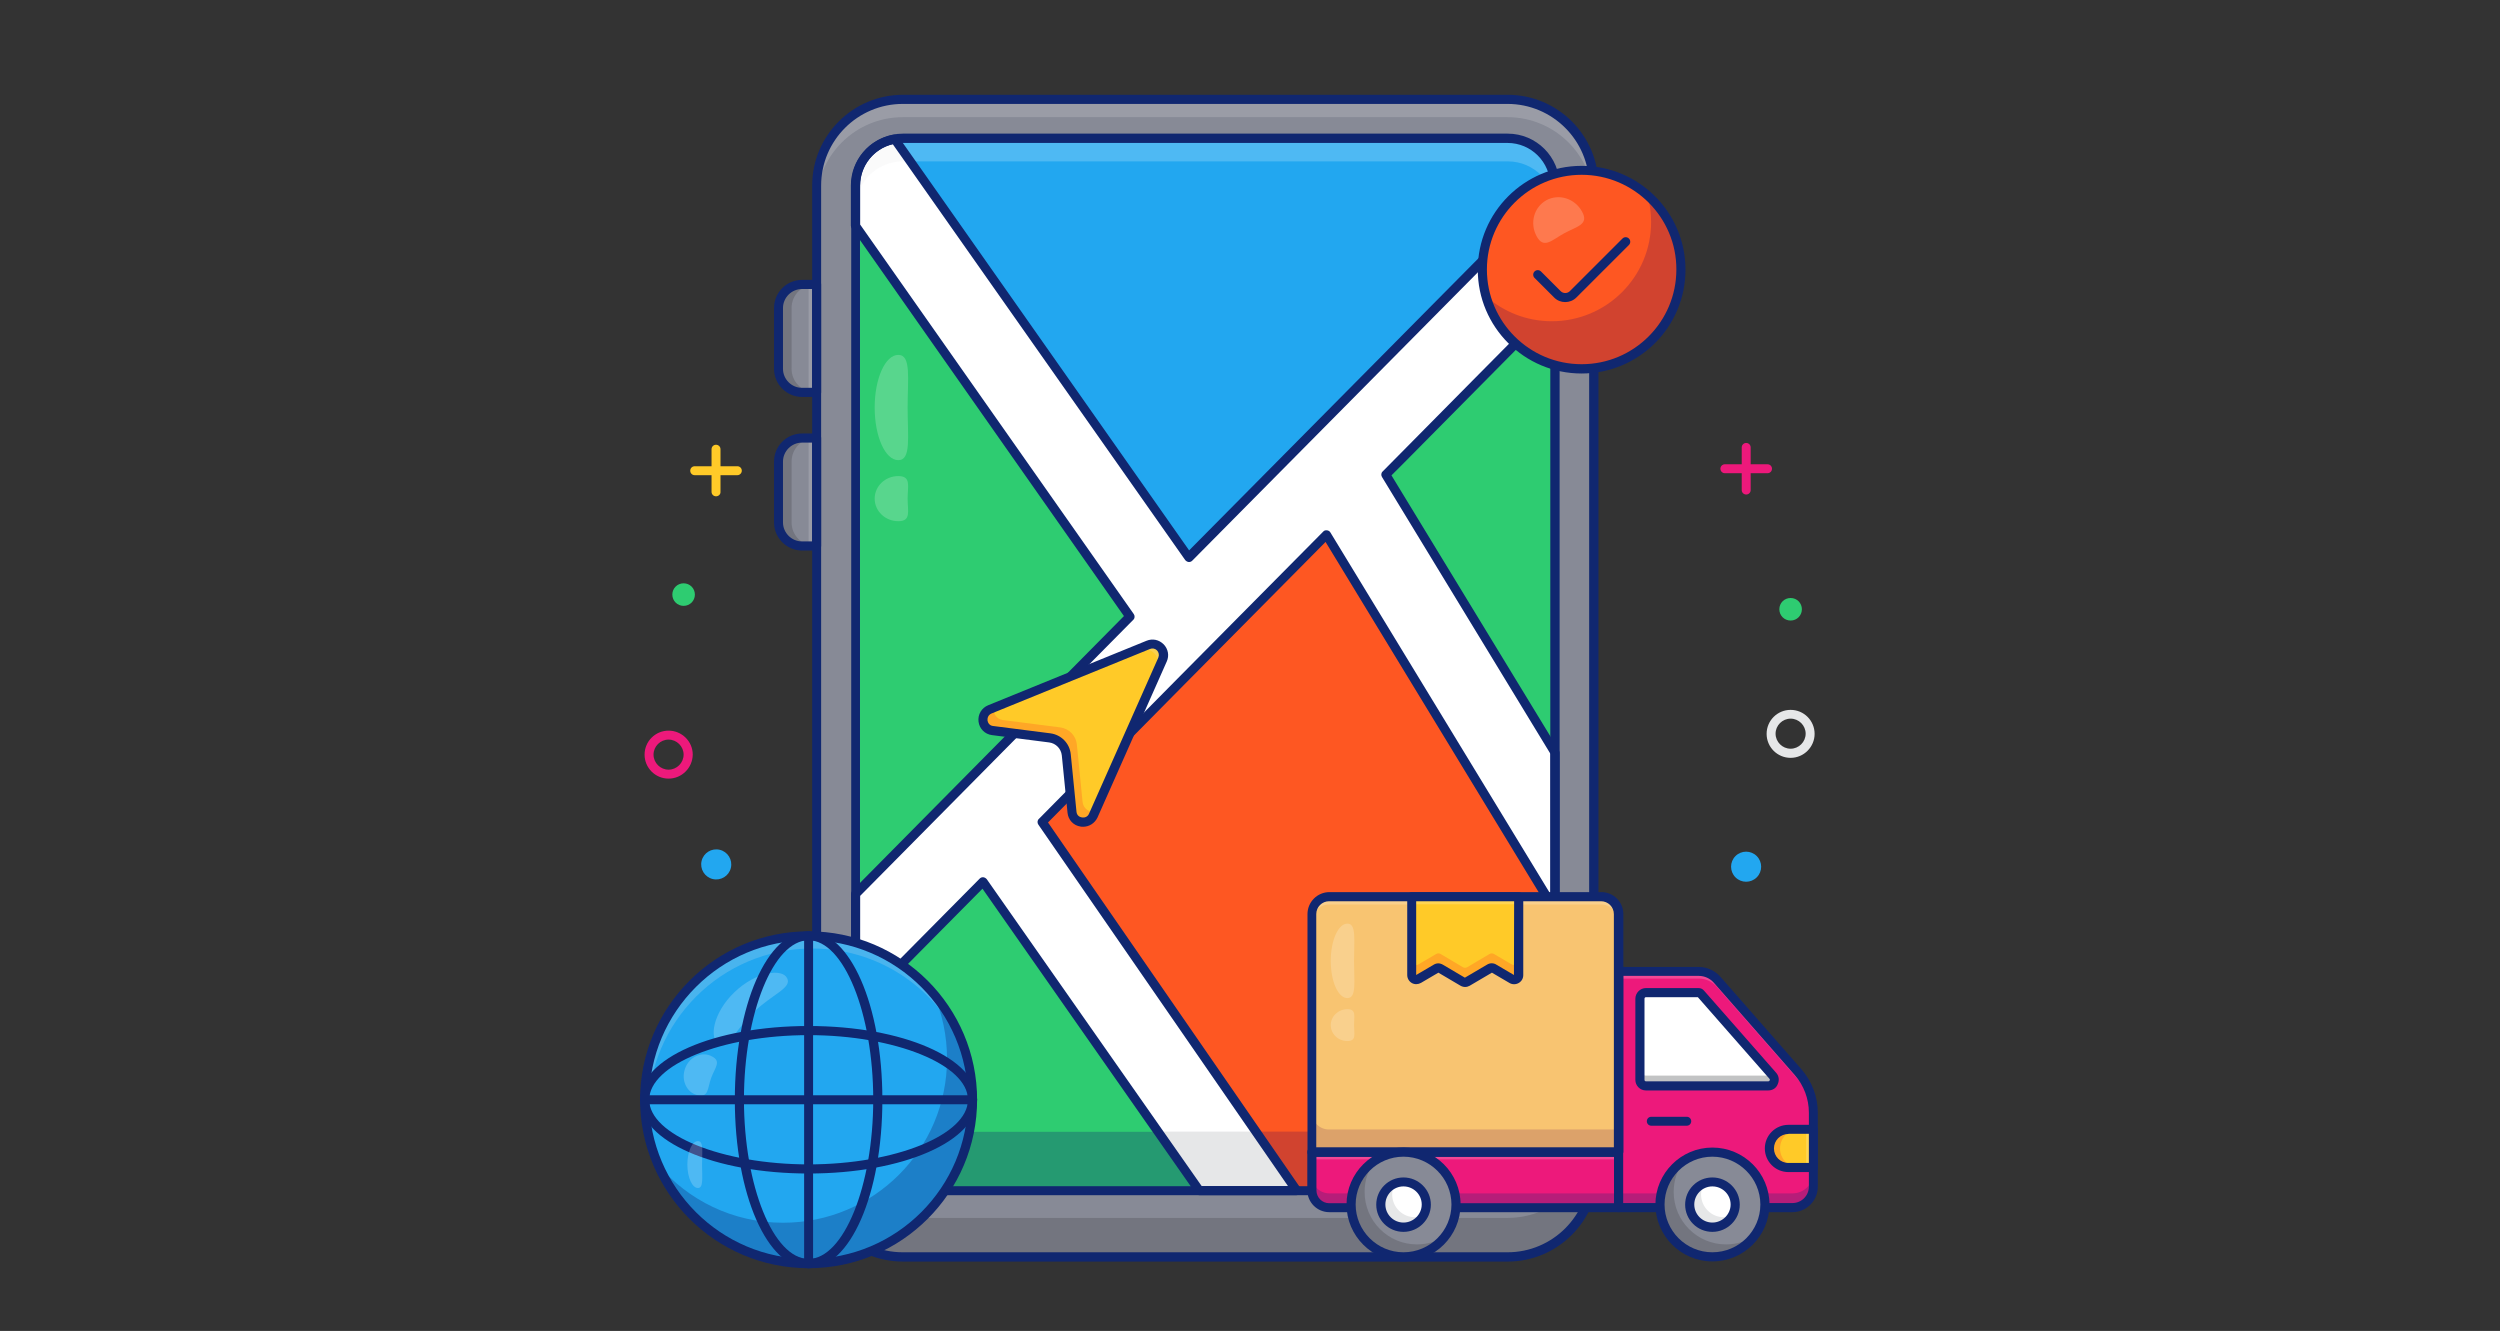 <svg width="633" height="337" viewBox="0 0 633 337" fill="none" xmlns="http://www.w3.org/2000/svg">
<rect x="0" y="0" width="633" height="337" fill="#333333" stroke="none"/>
<path d="M403.554 46.98V296.409C403.554 308.465 393.761 318.256 381.7 318.256H228.586C216.526 318.256 206.732 308.465 206.732 296.409V46.98C206.732 34.923 216.526 25.133 228.586 25.133H381.7C393.761 25.133 403.554 34.923 403.554 46.98Z" fill="#878A96"/>
<g opacity="0.2">
<path d="M403.554 46.98V51.513C403.554 39.456 393.761 29.666 381.7 29.666H228.586C216.526 29.666 206.732 39.456 206.732 51.513V46.98C206.732 34.923 216.526 25.133 228.586 25.133H381.7C393.761 25.133 403.554 34.923 403.554 46.98Z" fill="#E6E7E8"/>
</g>
<path d="M403.554 286.528V296.409C403.554 308.465 393.761 318.256 381.7 318.256H228.586C216.526 318.256 206.732 308.465 206.732 296.409V286.528C206.732 298.584 216.526 308.375 228.586 308.375H381.7C393.761 308.375 403.554 298.63 403.554 286.528Z" fill="#73757F"/>
<path d="M381.745 319.434H228.631C215.936 319.434 205.644 309.1 205.644 296.454V46.98C205.644 34.289 215.981 24 228.631 24H381.745C394.44 24 404.732 34.334 404.732 46.98V296.409C404.732 309.1 394.395 319.434 381.745 319.434ZM228.586 26.312C217.16 26.312 207.911 35.603 207.911 46.98V296.409C207.911 307.831 217.205 317.077 228.586 317.077H381.699C393.125 317.077 402.374 307.785 402.374 296.409V46.98C402.374 35.558 393.08 26.312 381.699 26.312H228.586Z" fill="#102770"/>
<path d="M197.12 77.983V93.394C197.12 96.703 199.795 99.332 203.06 99.332H206.732V72H203.06C199.75 72 197.12 74.72 197.12 77.983Z" fill="#878A96"/>
<g opacity="0.2">
<path d="M206.778 72H204.738V99.332H206.778V72Z" fill="#E6E7E8"/>
</g>
<path d="M197.12 77.983V93.394C197.12 96.703 199.795 99.332 203.06 99.332H206.37C203.06 99.332 200.43 96.657 200.43 93.394V77.983C200.43 74.674 203.105 72 206.37 72H203.06C199.75 72 197.12 74.72 197.12 77.983Z" fill="#73757F"/>
<path d="M206.778 100.51H203.105C199.206 100.51 195.987 97.337 195.987 93.394V77.983C195.987 74.04 199.16 70.867 203.105 70.867H206.778C207.412 70.867 207.911 71.366 207.911 72V99.332C207.911 100.012 207.412 100.51 206.778 100.51ZM203.06 73.179C200.43 73.179 198.254 75.354 198.254 77.983V93.394C198.254 96.023 200.43 98.198 203.06 98.198H205.599V73.179H203.06Z" fill="#102770"/>
<path d="M197.12 116.873V132.284C197.12 135.592 199.795 138.221 203.06 138.221H206.732V110.89H203.06C199.75 110.935 197.12 113.609 197.12 116.873Z" fill="#878A96"/>
<g opacity="0.2">
<path d="M206.778 110.935H204.738V138.267H206.778V110.935Z" fill="#E6E7E8"/>
</g>
<path d="M197.12 116.873V132.284C197.12 135.592 199.795 138.221 203.06 138.221H206.37C203.06 138.221 200.43 135.547 200.43 132.284V116.873C200.43 113.564 203.105 110.89 206.37 110.89H203.06C199.75 110.935 197.12 113.609 197.12 116.873Z" fill="#73757F"/>
<path d="M206.778 139.4H203.105C199.206 139.4 195.987 136.227 195.987 132.284V116.873C195.987 112.929 199.16 109.757 203.105 109.757H206.778C207.412 109.757 207.911 110.255 207.911 110.89V138.221C207.911 138.901 207.412 139.4 206.778 139.4ZM203.06 112.068C200.43 112.068 198.254 114.244 198.254 116.873V132.284C198.254 134.912 200.43 137.088 203.06 137.088H205.599V112.068H203.06Z" fill="#102770"/>
<path d="M181.297 125.666C180.662 125.666 180.163 125.167 180.163 124.533V113.745C180.163 113.111 180.662 112.612 181.297 112.612C181.931 112.612 182.43 113.111 182.43 113.745V124.533C182.475 125.167 181.931 125.666 181.297 125.666Z" fill="#FFCA28"/>
<path d="M186.692 120.318H175.901C175.266 120.318 174.768 119.819 174.768 119.184C174.768 118.55 175.266 118.051 175.901 118.051H186.692C187.327 118.051 187.826 118.55 187.826 119.184C187.826 119.774 187.327 120.318 186.692 120.318Z" fill="#FFCA28"/>
<path d="M169.281 197.145C165.926 197.145 163.206 194.425 163.206 191.071C163.206 187.717 165.926 184.998 169.281 184.998C172.636 184.998 175.402 187.717 175.402 191.071C175.357 194.425 172.636 197.145 169.281 197.145ZM169.281 187.264C167.196 187.264 165.473 188.986 165.473 191.071C165.473 193.156 167.196 194.879 169.281 194.879C171.367 194.879 173.09 193.156 173.09 191.071C173.09 188.986 171.367 187.264 169.281 187.264Z" fill="#ED197B"/>
<path d="M170.233 150.55C170.233 148.963 171.503 147.694 173.09 147.694C174.677 147.694 175.946 148.963 175.946 150.55C175.946 152.136 174.677 153.405 173.09 153.405C171.503 153.405 170.233 152.136 170.233 150.55Z" fill="#2ECC71"/>
<path d="M185.057 219.745C185.54 217.698 184.273 215.648 182.225 215.164C180.178 214.681 178.127 215.948 177.644 217.995C177.16 220.041 178.428 222.092 180.475 222.575C182.522 223.058 184.573 221.791 185.057 219.745Z" fill="#22A7F0"/>
<path d="M442.138 125.213C441.503 125.213 441.005 124.714 441.005 124.08V113.292C441.005 112.657 441.503 112.159 442.138 112.159C442.773 112.159 443.272 112.657 443.272 113.292V124.08C443.272 124.714 442.773 125.213 442.138 125.213Z" fill="#ED197B"/>
<path d="M436.743 119.819C436.108 119.819 435.609 119.32 435.609 118.686C435.609 118.051 436.108 117.553 436.743 117.553H447.534C448.168 117.553 448.667 118.051 448.667 118.686C448.667 119.32 448.168 119.819 447.534 119.819H436.743Z" fill="#ED197B"/>
<path d="M453.383 191.887C450.028 191.887 447.307 189.168 447.307 185.813C447.307 182.459 450.028 179.74 453.383 179.74C456.738 179.74 459.459 182.459 459.459 185.813C459.459 189.122 456.738 191.887 453.383 191.887ZM453.383 181.961C451.297 181.961 449.574 183.683 449.574 185.768C449.574 187.853 451.297 189.575 453.383 189.575C455.469 189.575 457.192 187.853 457.192 185.768C457.192 183.683 455.469 181.961 453.383 181.961Z" fill="#E6E7E8"/>
<path d="M456.239 154.267C456.239 152.68 454.969 151.411 453.383 151.411C451.796 151.411 450.526 152.68 450.526 154.267C450.526 155.853 451.796 157.122 453.383 157.122C454.969 157.122 456.239 155.853 456.239 154.267Z" fill="#2ECC71"/>
<path d="M444.809 222.142C446.297 220.656 446.297 218.245 444.809 216.758C443.322 215.271 440.911 215.271 439.423 216.758C437.936 218.245 437.936 220.655 439.423 222.142C440.911 223.629 443.322 223.629 444.809 222.142Z" fill="#22A7F0"/>
<path d="M216.616 57.224V226.38C237.972 204.76 262.138 180.374 286.078 156.17L216.616 57.224Z" fill="#2ECC71"/>
<path d="M393.715 190.618V76.941C379.75 91.037 365.377 105.587 350.868 120.227L393.715 190.618Z" fill="#2ECC71"/>
<path d="M300.949 141.167C310.017 132.012 355.403 86.187 393.715 47.524V47.026C393.715 40.453 388.365 35.059 381.745 35.059H228.632C227.906 35.059 227.226 35.15 226.546 35.286L300.949 141.167Z" fill="#22A7F0"/>
<path d="M303.624 301.485H228.632C225.322 301.485 222.329 300.171 220.153 297.995C219.609 297.451 219.11 296.862 218.657 296.227C217.387 294.324 216.616 292.012 216.616 289.564V255.887C226.41 245.961 237.246 235.083 248.899 223.298L294.057 286.573L303.624 301.485Z" fill="#2ECC71"/>
<path d="M393.715 230.505V289.519C393.715 291.967 392.944 294.278 391.675 296.182C391.221 296.816 390.768 297.406 390.179 297.95C388.002 300.125 385.01 301.44 381.7 301.44H328.244L318.632 286.528L263.816 208.159C286.395 185.315 310.969 160.431 335.816 135.411L393.715 230.505Z" fill="#FE5722"/>
<path d="M393.715 47.524V76.941C379.75 91.037 365.332 105.587 350.869 120.227L393.715 190.618V230.505L335.861 135.411C311.06 160.431 286.44 185.315 263.861 208.159L318.677 286.528L328.289 301.44H303.67L294.057 286.528L248.899 223.253C237.246 234.992 226.41 245.961 216.616 255.842V226.335C237.972 204.76 262.138 180.329 286.078 156.125L216.616 57.224V47.116C216.616 46.799 216.662 46.482 216.662 46.21C216.707 45.892 216.707 45.62 216.752 45.303C216.798 44.986 216.843 44.714 216.934 44.442C217.977 39.728 221.785 36.102 226.546 35.286L226.637 35.377L230.491 40.907L300.949 141.213C309.926 132.148 354.677 86.958 392.808 48.431L393.715 47.524Z" fill="white"/>
<path d="M328.289 301.485H303.624L294.012 286.528H318.677L328.289 301.485Z" fill="#E6E7E8"/>
<path d="M303.624 301.485H228.632C225.322 301.485 222.329 300.171 220.153 297.995C219.609 297.451 219.11 296.862 218.657 296.227C217.387 294.324 216.616 292.012 216.616 289.564V274.607C216.616 281.179 222.012 286.573 228.586 286.573H294.012L303.624 301.485Z" fill="#259A71"/>
<path d="M393.715 274.562V289.519C393.715 291.967 392.944 294.278 391.675 296.182C391.221 296.817 390.768 297.406 390.179 297.95C388.002 300.125 385.01 301.44 381.7 301.44H328.244L318.632 286.528H381.7C388.32 286.528 393.715 281.134 393.715 274.562Z" fill="#D1432F"/>
<g opacity="0.2">
<path d="M216.616 52.827V47.071C216.616 44.623 217.387 42.312 218.657 40.408C219.11 39.773 219.564 39.184 220.153 38.64C222.329 36.465 225.322 35.15 228.632 35.15H381.745C385.055 35.15 388.047 36.465 390.224 38.64C390.768 39.184 391.267 39.773 391.72 40.408C392.99 42.312 393.76 44.623 393.76 47.071V52.827C393.76 46.255 388.365 40.861 381.791 40.861H228.632C222.012 40.861 216.616 46.255 216.616 52.827Z" fill="white"/>
</g>
<g opacity="0.2">
<path d="M226.591 35.331L230.445 40.861H228.586C222.012 40.861 216.616 46.255 216.616 52.827V47.116C216.616 46.799 216.662 46.482 216.662 46.21C216.707 45.892 216.707 45.62 216.752 45.303C216.798 44.986 216.843 44.714 216.934 44.442C217.297 42.992 217.886 41.677 218.702 40.453C219.156 39.819 219.609 39.23 220.198 38.686C221.876 36.918 224.098 35.739 226.591 35.331Z" fill="#E6E7E8"/>
</g>
<g opacity="0.2">
<path d="M393.715 47.524V52.827C393.715 51.241 393.398 49.745 392.854 48.385L393.715 47.524Z" fill="#E6E7E8"/>
</g>
<path d="M328.289 302.618H303.669C303.307 302.618 302.944 302.437 302.717 302.12L248.763 225.02C237.473 236.397 226.999 247.003 217.478 256.658C217.16 256.975 216.662 257.111 216.208 256.93C215.755 256.749 215.483 256.341 215.483 255.842V226.335C215.483 226.018 215.619 225.746 215.8 225.519L284.581 155.989L215.664 57.813C215.528 57.632 215.438 57.405 215.438 57.133V46.98C215.438 40.589 220.017 35.15 226.319 34.108C226.773 34.017 227.181 34.198 227.453 34.561L301.085 139.354C312.057 128.295 355.765 84.147 392.854 46.708C393.171 46.391 393.67 46.255 394.123 46.436C394.576 46.618 394.849 47.026 394.849 47.524V76.941C394.849 77.258 394.712 77.53 394.531 77.757C381.836 90.584 368.778 103.774 355.675 117.009L352.319 120.363L394.712 189.983C394.803 190.165 394.894 190.391 394.894 190.573V230.459C394.894 230.958 394.531 231.411 394.032 231.547C393.534 231.683 392.99 231.457 392.717 231.049L335.634 137.224C311.423 161.655 287.392 185.904 265.357 208.25L329.241 300.76C329.468 301.123 329.513 301.576 329.332 301.938C329.105 302.392 328.697 302.618 328.289 302.618ZM304.259 300.307H326.113L262.909 208.794C262.591 208.34 262.637 207.706 263.045 207.343C285.624 184.499 310.198 159.615 335.045 134.595C335.272 134.323 335.634 134.233 335.997 134.278C336.36 134.323 336.677 134.505 336.858 134.822L392.582 226.38V190.89L349.916 120.771C349.644 120.318 349.69 119.728 350.098 119.366L354.088 115.332C367.1 102.187 380.022 89.088 392.627 76.397V50.334C354.722 88.589 310.743 133.009 301.856 141.983C301.629 142.21 301.266 142.346 300.949 142.301C300.632 142.255 300.314 142.074 300.088 141.802L226.047 36.51C221.241 37.643 217.795 41.949 217.795 46.98V56.861L287.075 155.49C287.392 155.944 287.347 156.578 286.939 156.941L217.795 226.833V253.032C227.045 243.649 237.246 233.406 248.082 222.437C248.309 222.21 248.672 222.074 248.989 222.12C249.307 222.165 249.624 222.346 249.851 222.618L304.259 300.307Z" fill="#102770"/>
<path d="M381.745 302.618H228.632C221.377 302.618 215.528 296.726 215.528 289.474V46.98C215.528 39.728 221.422 33.836 228.632 33.836H381.745C389 33.836 394.894 39.728 394.894 46.98V289.474C394.849 296.726 388.954 302.618 381.745 302.618ZM228.586 36.193C222.601 36.193 217.75 41.043 217.75 47.026V289.519C217.75 295.502 222.601 300.352 228.586 300.352H381.7C387.685 300.352 392.536 295.502 392.536 289.519V47.026C392.536 41.043 387.685 36.193 381.7 36.193H228.586Z" fill="#102770"/>
<g opacity="0.2">
<path d="M229.81 103.184C229.81 110.572 230.762 116.51 227.453 116.51C224.143 116.51 221.468 110.527 221.468 103.184C221.468 95.841 224.143 89.859 227.453 89.859C230.762 89.859 229.81 95.841 229.81 103.184Z" fill="white"/>
</g>
<g opacity="0.2">
<path d="M229.81 126.255C229.81 129.428 230.762 131.966 227.453 131.966C224.143 131.966 221.468 129.428 221.468 126.255C221.468 123.082 224.143 120.544 227.453 120.544C230.762 120.544 229.81 123.082 229.81 126.255Z" fill="white"/>
</g>
<g opacity="0.2">
<path d="M177.76 305.156C177.76 306.562 178.168 307.695 176.717 307.695C175.266 307.695 174.042 306.562 174.042 305.156C174.042 303.751 175.221 302.618 176.717 302.618C178.213 302.618 177.76 303.751 177.76 305.156Z" fill="white"/>
</g>
<path d="M271.433 205.666L269.982 191.117C269.755 188.896 268.032 187.128 265.811 186.811L251.302 184.952C248.445 184.59 247.947 180.646 250.622 179.558L290.702 163.241C293.06 162.289 295.327 164.646 294.33 166.958L276.783 206.482C275.604 209.156 271.705 208.522 271.433 205.666Z" fill="#FFCA28"/>
<g opacity="0.2">
<path d="M275.242 207.978L292.788 168.454C293.786 166.142 291.519 163.785 289.161 164.737L249.08 181.054C249.352 180.42 249.851 179.876 250.622 179.558L290.702 163.241C293.06 162.289 295.327 164.646 294.33 166.958L276.783 206.482C276.466 207.298 275.876 207.751 275.242 207.978Z" fill="#E6E7E8"/>
</g>
<path d="M271.433 205.666L269.982 191.117C269.755 188.896 268.032 187.128 265.811 186.811L251.302 184.952C248.445 184.59 247.947 180.646 250.622 179.558L251.574 179.151C251.393 180.556 252.254 182.097 253.977 182.323L268.486 184.182C270.707 184.499 272.43 186.267 272.657 188.488L274.108 203.037C274.289 204.76 275.786 205.711 277.191 205.53L276.783 206.482C275.604 209.156 271.705 208.522 271.433 205.666Z" fill="#FFA726"/>
<path d="M274.244 209.338C274.017 209.338 273.836 209.338 273.609 209.292C271.796 209.02 270.481 207.615 270.299 205.802L268.848 191.253C268.667 189.575 267.352 188.216 265.675 187.989L251.166 186.131C249.352 185.904 247.992 184.499 247.765 182.731C247.539 180.918 248.536 179.241 250.214 178.561L290.294 162.244C291.836 161.609 293.468 161.972 294.647 163.15C295.781 164.329 296.098 166.006 295.418 167.502L277.871 207.026C277.191 208.431 275.786 209.338 274.244 209.338ZM272.566 205.53C272.657 206.482 273.337 206.89 273.972 206.981C274.561 207.071 275.377 206.89 275.74 206.029L293.287 166.505C293.559 165.87 293.423 165.19 292.969 164.692C292.471 164.193 291.791 164.057 291.156 164.329L251.075 180.646C250.214 181.009 249.987 181.779 250.032 182.414C250.123 183.003 250.531 183.728 251.438 183.819L265.947 185.677C268.713 186.04 270.843 188.216 271.116 190.981L272.566 205.53Z" fill="#102770"/>
<path d="M234.101 307.812C250.32 291.599 250.32 265.311 234.101 249.097C217.882 232.883 191.586 232.883 175.367 249.097C159.148 265.311 159.148 291.599 175.367 307.812C191.586 324.026 217.882 324.026 234.101 307.812Z" fill="#22A7F0"/>
<g opacity="0.2">
<path d="M245.045 268.578C239.558 252.08 224.007 240.159 205.644 240.159C182.702 240.159 164.112 258.743 164.112 281.678C164.112 285.077 164.52 288.431 165.337 291.604C163.931 287.479 163.206 283.037 163.206 278.46C163.206 255.525 181.795 236.941 204.737 236.941C224.279 236.941 240.647 250.403 245.045 268.578Z" fill="#E6E7E8"/>
</g>
<path d="M246.269 278.46C246.269 301.394 227.68 319.978 204.738 319.978C187.644 319.978 172.999 309.689 166.606 294.913C174.224 303.887 185.559 309.598 198.254 309.598C221.196 309.598 239.786 291.015 239.786 268.08C239.786 262.233 238.561 256.658 236.385 251.627C242.551 258.833 246.269 268.216 246.269 278.46Z" fill="#1C7FC8"/>
<g opacity="0.2">
<path d="M190.862 256.25C186.192 260.737 184.424 265.678 181.976 264.272C179.527 263.003 180.479 256.476 185.966 251.219C191.452 245.961 198.117 245.145 199.296 247.683C200.61 250.131 195.487 251.763 190.862 256.25Z" fill="white"/>
<path d="M180.072 272.93C179.12 275.559 179.437 277.916 176.717 277.326C173.996 276.782 172.364 273.655 173.452 270.573C174.54 267.491 177.759 266.176 180.208 267.445C182.747 268.714 181.024 270.301 180.072 272.93Z" fill="white"/>
</g>
<path d="M204.737 321.111C181.206 321.111 162.072 301.984 162.072 278.46C162.072 254.935 181.206 235.808 204.737 235.808C228.269 235.808 247.402 254.935 247.402 278.46C247.402 301.984 228.269 321.111 204.737 321.111ZM204.737 238.074C182.475 238.074 164.384 256.159 164.384 278.414C164.384 300.669 182.475 318.754 204.737 318.754C226.999 318.754 245.09 300.669 245.09 278.414C245.09 256.205 226.999 238.074 204.737 238.074Z" fill="#102770"/>
<path d="M204.737 321.111C194.263 321.111 186.057 302.392 186.057 278.46C186.057 254.527 194.263 235.808 204.737 235.808C215.21 235.808 223.417 254.527 223.417 278.46C223.417 302.392 215.21 321.111 204.737 321.111ZM204.737 238.074C195.85 238.074 188.369 256.567 188.369 278.414C188.369 300.307 195.85 318.754 204.737 318.754C213.623 318.754 221.104 300.261 221.104 278.414C221.104 256.567 213.623 238.074 204.737 238.074Z" fill="#102770"/>
<path d="M204.737 297.134C180.798 297.134 162.072 288.93 162.072 278.46C162.072 267.989 180.798 259.785 204.737 259.785C228.677 259.785 247.402 267.989 247.402 278.46C247.402 288.93 228.677 297.134 204.737 297.134ZM204.737 262.097C182.838 262.097 164.384 269.576 164.384 278.46C164.384 287.343 182.883 294.822 204.737 294.822C226.636 294.822 245.09 287.343 245.09 278.46C245.09 269.576 226.591 262.097 204.737 262.097Z" fill="#102770"/>
<path d="M204.737 321.111C204.103 321.111 203.604 320.613 203.604 319.978V236.941C203.604 236.306 204.103 235.808 204.737 235.808C205.372 235.808 205.871 236.306 205.871 236.941V319.978C205.871 320.613 205.372 321.111 204.737 321.111Z" fill="#102770"/>
<path d="M246.269 279.593H163.206C162.571 279.593 162.072 279.094 162.072 278.46C162.072 277.825 162.571 277.326 163.206 277.326H246.269C246.903 277.326 247.402 277.825 247.402 278.46C247.402 279.094 246.903 279.593 246.269 279.593Z" fill="#102770"/>
<g opacity="0.2">
<path d="M177.76 294.867C177.76 298.131 178.168 300.805 176.717 300.805C175.266 300.805 174.042 298.131 174.042 294.867C174.042 291.604 175.221 288.93 176.717 288.93C178.213 288.93 177.76 291.604 177.76 294.867Z" fill="white"/>
</g>
<path d="M409.811 245.916V305.791H453.836C456.783 305.791 459.141 303.434 459.141 300.488V281.768C459.141 277.961 457.78 274.335 455.287 271.479L434.793 248.091C433.614 246.731 431.891 245.961 430.123 245.961H409.811V245.916Z" fill="#ED197B"/>
<path d="M415.206 252.896V273.428C415.206 274.29 415.886 274.969 416.748 274.969H447.715C449.03 274.969 449.755 273.428 448.848 272.431L430.622 251.672C430.44 251.491 430.259 251.4 430.032 251.4H416.748C415.931 251.355 415.206 252.035 415.206 252.896Z" fill="white"/>
<path d="M415.206 270.799V273.428C415.206 274.29 415.886 274.969 416.748 274.969H447.715C449.03 274.969 449.755 273.428 448.848 272.431L448.531 272.069C448.304 272.25 447.987 272.341 447.67 272.341H416.702C415.932 272.341 415.206 271.661 415.206 270.799Z" fill="#C2C3C4"/>
<path d="M447.716 276.103H416.748C415.252 276.103 414.073 274.879 414.073 273.428V252.896C414.073 251.4 415.297 250.176 416.748 250.176H430.033C430.622 250.176 431.121 250.403 431.484 250.856L449.711 271.615C450.436 272.431 450.572 273.519 450.119 274.516C449.756 275.513 448.804 276.103 447.716 276.103ZM416.748 252.488C416.522 252.488 416.386 252.669 416.386 252.896V273.428C416.386 273.655 416.567 273.791 416.748 273.791H447.716C447.942 273.791 448.033 273.655 448.078 273.564C448.124 273.474 448.169 273.292 448.033 273.156L429.897 252.488H416.748Z" fill="#102770"/>
<g opacity="0.2">
<path d="M409.811 245.916V247.774H430.078C431.891 247.774 433.569 248.544 434.748 249.904L455.241 273.292C457.735 276.148 459.095 279.819 459.095 283.581V281.723C459.095 277.916 457.735 274.29 455.241 271.434L434.748 248.046C433.569 246.686 431.846 245.916 430.078 245.916H409.811Z" fill="white"/>
</g>
<path d="M409.811 302.165V305.791H453.836C456.783 305.791 459.141 303.434 459.141 300.488V296.862C459.141 299.808 456.783 302.165 453.836 302.165H409.811Z" fill="#B61D79"/>
<path d="M332.144 291.74V301.394C332.144 303.842 334.139 305.791 336.587 305.791H409.811V291.74H332.144Z" fill="#ED197B"/>
<g opacity="0.2">
<path d="M409.811 291.74H332.144V293.553H409.811V291.74Z" fill="white"/>
</g>
<path d="M332.144 297.768V301.394C332.144 303.842 334.139 305.791 336.587 305.791H409.811V302.165H336.587C334.139 302.165 332.144 300.171 332.144 297.768Z" fill="#B61D79"/>
<path d="M332.144 231.457V291.74H409.766V231.457C409.766 229.009 407.816 227.06 405.368 227.06H336.542C334.138 227.015 332.144 229.009 332.144 231.457Z" fill="#F8C471"/>
<g opacity="0.2">
<path d="M332.144 231.457V233.406C332.144 230.958 334.138 229.009 336.542 229.009H405.368C407.816 229.009 409.766 231.003 409.766 233.406V231.457C409.766 229.009 407.816 227.06 405.368 227.06H336.542C334.138 227.015 332.144 229.009 332.144 231.457Z" fill="white"/>
</g>
<path d="M332.144 281.587V291.695H409.766V285.984H336.542C334.138 286.029 332.144 284.035 332.144 281.587Z" fill="#DCA26A"/>
<path d="M409.811 306.924H336.587C333.503 306.924 331.01 304.431 331.01 301.349V291.695C331.01 291.06 331.509 290.562 332.143 290.562H409.766C410.4 290.562 410.899 291.06 410.899 291.695V305.746C410.944 306.426 410.446 306.924 409.811 306.924ZM333.322 292.873V301.394C333.322 303.207 334.773 304.658 336.587 304.658H408.677V292.918H333.322V292.873Z" fill="#102770"/>
<path d="M409.811 292.873H332.188C331.553 292.873 331.055 292.375 331.055 291.74V231.457C331.055 228.374 333.548 225.882 336.632 225.882H405.458C408.541 225.882 411.035 228.374 411.035 231.457V291.74C410.944 292.329 410.445 292.873 409.811 292.873ZM333.322 290.562H408.632V231.457C408.632 229.644 407.181 228.193 405.367 228.193H336.541C334.727 228.193 333.276 229.644 333.276 231.457V290.562H333.322Z" fill="#102770"/>
<path d="M453.836 306.924H409.811C409.176 306.924 408.678 306.426 408.678 305.791V245.961C408.678 245.326 409.176 244.828 409.811 244.828H430.078C432.209 244.828 434.204 245.734 435.61 247.321L456.103 270.709C458.779 273.791 460.275 277.689 460.275 281.768V300.488C460.275 304.023 457.373 306.924 453.836 306.924ZM410.945 304.613H453.836C456.149 304.613 458.008 302.754 458.008 300.443V281.723C458.008 278.233 456.738 274.833 454.426 272.205L433.932 248.816C432.98 247.729 431.574 247.094 430.124 247.094H410.99V304.613H410.945Z" fill="#102770"/>
<path d="M342.073 304.975C342.073 312.318 348.013 318.256 355.312 318.256C362.657 318.256 368.597 312.318 368.597 304.975C368.597 297.632 362.657 291.695 355.312 291.695C348.058 291.74 342.073 297.632 342.073 304.975Z" fill="#878A96"/>
<path d="M342.073 304.975C342.073 312.318 348.013 318.256 355.312 318.256C359.665 318.256 363.564 316.171 365.967 312.953C363.927 314.312 361.433 315.083 358.758 315.083C351.458 315.083 345.519 309.145 345.519 301.802C345.519 298.811 346.471 296.091 348.149 293.87C344.521 296.227 342.073 300.307 342.073 304.975Z" fill="#73757F"/>
<path d="M355.357 319.389C347.423 319.389 340.939 312.907 340.939 304.975C340.939 297.043 347.423 290.562 355.357 290.562C363.337 290.562 369.821 297.043 369.821 304.975C369.776 312.953 363.292 319.389 355.357 319.389ZM355.357 292.873C348.692 292.873 343.252 298.312 343.252 304.975C343.252 311.638 348.692 317.077 355.357 317.077C362.068 317.077 367.509 311.638 367.509 304.975C367.509 298.312 362.022 292.873 355.357 292.873Z" fill="#102770"/>
<path d="M349.599 304.975C349.599 308.193 352.184 310.732 355.403 310.732C358.531 310.732 361.161 308.012 361.115 304.885C361.07 301.757 358.486 299.219 355.357 299.219C352.183 299.219 349.599 301.802 349.599 304.975Z" fill="white"/>
<path d="M349.599 304.975C349.599 308.193 352.229 310.732 355.403 310.732C357.488 310.732 359.393 309.508 360.39 307.74C359.755 308.012 359.03 308.193 358.304 308.193C355.131 308.239 352.501 305.655 352.501 302.437C352.501 301.44 352.773 300.488 353.226 299.672C351.095 300.533 349.599 302.573 349.599 304.975Z" fill="#E6E7E8"/>
<path d="M355.357 311.91C351.549 311.91 348.466 308.828 348.466 305.021C348.466 301.213 351.549 298.131 355.357 298.131C359.166 298.131 362.295 301.213 362.295 305.021C362.295 308.783 359.166 311.91 355.357 311.91ZM355.357 300.397C352.818 300.397 350.778 302.482 350.778 304.975C350.778 307.513 352.864 309.553 355.357 309.553C357.897 309.553 359.982 307.468 359.982 304.975C359.982 302.437 357.897 300.397 355.357 300.397Z" fill="#102770"/>
<path d="M427.085 285.032H418.108C417.473 285.032 416.975 284.533 416.975 283.899C416.975 283.264 417.473 282.766 418.108 282.766H427.085C427.72 282.766 428.219 283.264 428.219 283.899C428.219 284.533 427.72 285.032 427.085 285.032Z" fill="#102770"/>
<path d="M447.987 290.788C447.987 293.462 450.164 295.638 452.839 295.638H459.186V285.984H452.839C450.164 285.938 447.987 288.114 447.987 290.788Z" fill="#FFCA28"/>
<g opacity="0.2">
<path d="M459.141 285.938H457.327V295.593H459.141V285.938Z" fill="white"/>
</g>
<path d="M447.987 290.788C447.987 293.462 450.118 295.638 452.839 295.638H455.559C452.884 295.638 450.708 293.462 450.708 290.788C450.708 288.114 452.839 285.938 455.559 285.938H452.839C450.164 285.938 447.987 288.114 447.987 290.788Z" fill="#FFA726"/>
<path d="M459.186 296.771H452.838C449.529 296.771 446.854 294.097 446.854 290.788C446.854 287.479 449.529 284.805 452.838 284.805H459.186C459.821 284.805 460.32 285.304 460.32 285.938V295.593C460.32 296.273 459.821 296.771 459.186 296.771ZM452.838 287.117C450.798 287.117 449.166 288.749 449.166 290.788C449.166 292.828 450.798 294.46 452.838 294.46H458.007V287.071H452.838V287.117Z" fill="#102770"/>
<path d="M357.443 227.015V246.822C357.443 247.774 358.441 248.318 359.212 247.819L363.61 245.236C363.972 245.009 364.426 245.009 364.788 245.236L370.365 248.544C370.728 248.771 371.181 248.771 371.544 248.544L377.121 245.236C377.484 245.009 377.937 245.009 378.3 245.236L382.698 247.819C383.469 248.272 384.466 247.729 384.466 246.822V226.969H357.443V227.015Z" fill="#FFCA28"/>
<path d="M357.443 243.151V246.822C357.443 247.774 358.441 248.318 359.212 247.819L363.61 245.236C363.972 245.009 364.426 245.009 364.788 245.236L370.365 248.544C370.728 248.771 371.181 248.771 371.544 248.544L377.121 245.236C377.484 245.009 377.937 245.009 378.3 245.236L382.698 247.819C383.469 248.272 384.466 247.729 384.466 246.822V243.151C384.466 244.057 383.469 244.601 382.698 244.148L378.3 241.564C377.937 241.338 377.484 241.338 377.121 241.564L371.544 244.873C371.181 245.1 370.728 245.1 370.365 244.873L364.788 241.564C364.426 241.338 363.972 241.338 363.61 241.564L359.212 244.148C358.395 244.646 357.443 244.103 357.443 243.151Z" fill="#FFA726"/>
<g opacity="0.2">
<path d="M384.557 227.015H357.443V228.964H384.557V227.015Z" fill="white"/>
</g>
<path d="M370.954 249.904C370.546 249.904 370.093 249.768 369.73 249.542L364.199 246.278L359.801 248.862C359.075 249.27 358.214 249.315 357.488 248.907C356.763 248.499 356.31 247.729 356.31 246.867V227.06C356.31 226.425 356.808 225.927 357.443 225.927H384.556C385.191 225.927 385.69 226.425 385.69 227.06V246.913C385.69 247.774 385.237 248.499 384.511 248.907C383.786 249.315 382.879 249.315 382.153 248.862L377.755 246.278L372.133 249.587C371.816 249.768 371.408 249.904 370.954 249.904ZM364.153 243.921C364.561 243.921 365.015 244.057 365.378 244.284L370.909 247.547L376.531 244.238C377.257 243.785 378.209 243.785 378.934 244.284L383.332 246.867L383.378 228.193H358.577V246.867L362.975 244.284C363.337 244.057 363.745 243.921 364.153 243.921Z" fill="#102770"/>
<path d="M420.285 304.975C420.285 312.318 426.225 318.256 433.524 318.256C440.87 318.256 446.809 312.318 446.809 304.975C446.809 297.632 440.87 291.695 433.524 291.695C426.27 291.74 420.285 297.632 420.285 304.975Z" fill="#878A96"/>
<path d="M420.33 304.975C420.33 312.318 426.27 318.256 433.57 318.256C437.922 318.256 441.822 316.171 444.225 312.953C442.184 314.312 439.691 315.083 437.016 315.083C429.716 315.083 423.776 309.145 423.776 301.802C423.776 298.811 424.728 296.091 426.406 293.87C422.733 296.227 420.33 300.307 420.33 304.975Z" fill="#73757F"/>
<path d="M433.57 319.389C425.635 319.389 419.151 312.907 419.151 304.975C419.151 297.043 425.635 290.562 433.57 290.562C441.549 290.562 448.033 297.043 448.033 304.975C447.988 312.953 441.549 319.389 433.57 319.389ZM433.57 292.873C426.905 292.873 421.464 298.312 421.464 304.975C421.464 311.638 426.905 317.077 433.57 317.077C440.28 317.077 445.721 311.638 445.721 304.975C445.721 298.312 440.235 292.873 433.57 292.873Z" fill="#102770"/>
<path d="M427.811 304.975C427.811 308.193 430.396 310.732 433.615 310.732C436.743 310.732 439.373 308.012 439.328 304.885C439.282 301.757 436.698 299.219 433.569 299.219C430.396 299.219 427.811 301.802 427.811 304.975Z" fill="white"/>
<path d="M427.811 304.975C427.811 308.193 430.441 310.732 433.615 310.732C435.7 310.732 437.605 309.508 438.602 307.74C437.967 308.012 437.242 308.193 436.517 308.193C433.343 308.239 430.713 305.655 430.713 302.437C430.713 301.44 430.985 300.488 431.438 299.672C429.308 300.533 427.811 302.573 427.811 304.975Z" fill="#E6E7E8"/>
<path d="M433.57 311.91C429.761 311.91 426.678 308.828 426.678 305.021C426.678 301.213 429.761 298.131 433.57 298.131C437.378 298.131 440.507 301.213 440.507 305.021C440.507 308.783 437.378 311.91 433.57 311.91ZM433.57 300.397C431.031 300.397 428.99 302.482 428.99 304.975C428.99 307.513 431.076 309.553 433.57 309.553C436.109 309.553 438.194 307.468 438.194 304.975C438.194 302.437 436.109 300.397 433.57 300.397Z" fill="#102770"/>
<path d="M400.47 93.439C414.368 93.439 425.634 82.177 425.634 68.283C425.634 54.39 414.368 43.127 400.47 43.127C386.573 43.127 375.307 54.39 375.307 68.283C375.307 82.177 386.573 93.439 400.47 93.439Z" fill="#FE5722"/>
<path d="M425.634 68.283C425.634 82.198 414.39 93.439 400.47 93.439C388.908 93.439 379.16 85.643 376.259 75.037C380.702 78.935 386.505 81.337 392.898 81.337C406.818 81.337 418.062 70.097 418.062 56.181C418.062 53.87 417.745 51.603 417.155 49.428C422.369 54.051 425.634 60.759 425.634 68.283Z" fill="#D1432F"/>
<path d="M400.47 94.572C385.961 94.572 374.173 82.788 374.173 68.283C374.173 53.779 385.961 41.994 400.47 41.994C414.979 41.994 426.767 53.779 426.767 68.283C426.767 82.788 414.979 94.572 400.47 94.572ZM400.47 44.261C387.231 44.261 376.485 55.003 376.485 68.238C376.485 81.473 387.231 92.216 400.47 92.216C413.709 92.216 424.455 81.473 424.455 68.238C424.5 55.048 413.709 44.261 400.47 44.261Z" fill="#102770"/>
<path d="M396.299 76.487C395.302 76.487 394.304 76.125 393.534 75.354L388.546 70.368C388.093 69.915 388.093 69.19 388.546 68.737C389 68.283 389.725 68.283 390.178 68.737L395.166 73.722C395.801 74.357 396.843 74.357 397.478 73.722L410.808 60.397C411.262 59.943 411.987 59.943 412.44 60.397C412.894 60.85 412.894 61.575 412.44 62.028L399.11 75.354C398.34 76.125 397.297 76.487 396.299 76.487Z" fill="#102770"/>
<g opacity="0.2">
<path d="M396.117 59.037C392.944 60.759 390.903 63.162 389.09 59.853C387.276 56.544 388.364 52.465 391.538 50.697C394.712 48.975 398.747 50.244 400.561 53.553C402.42 56.861 399.291 57.315 396.117 59.037Z" fill="white"/>
</g>
<g opacity="0.2">
<path d="M342.843 243.287C342.843 248.499 343.523 252.714 341.166 252.714C338.808 252.714 336.949 248.499 336.949 243.287C336.949 238.074 338.853 233.859 341.166 233.859C343.478 233.859 342.843 238.074 342.843 243.287Z" fill="white"/>
</g>
<g opacity="0.2">
<path d="M342.843 259.559C342.843 261.78 343.523 263.593 341.166 263.593C338.808 263.593 336.949 261.78 336.949 259.559C336.949 257.338 338.853 255.525 341.166 255.525C343.478 255.525 342.843 257.338 342.843 259.559Z" fill="white"/>
</g>
</svg>
